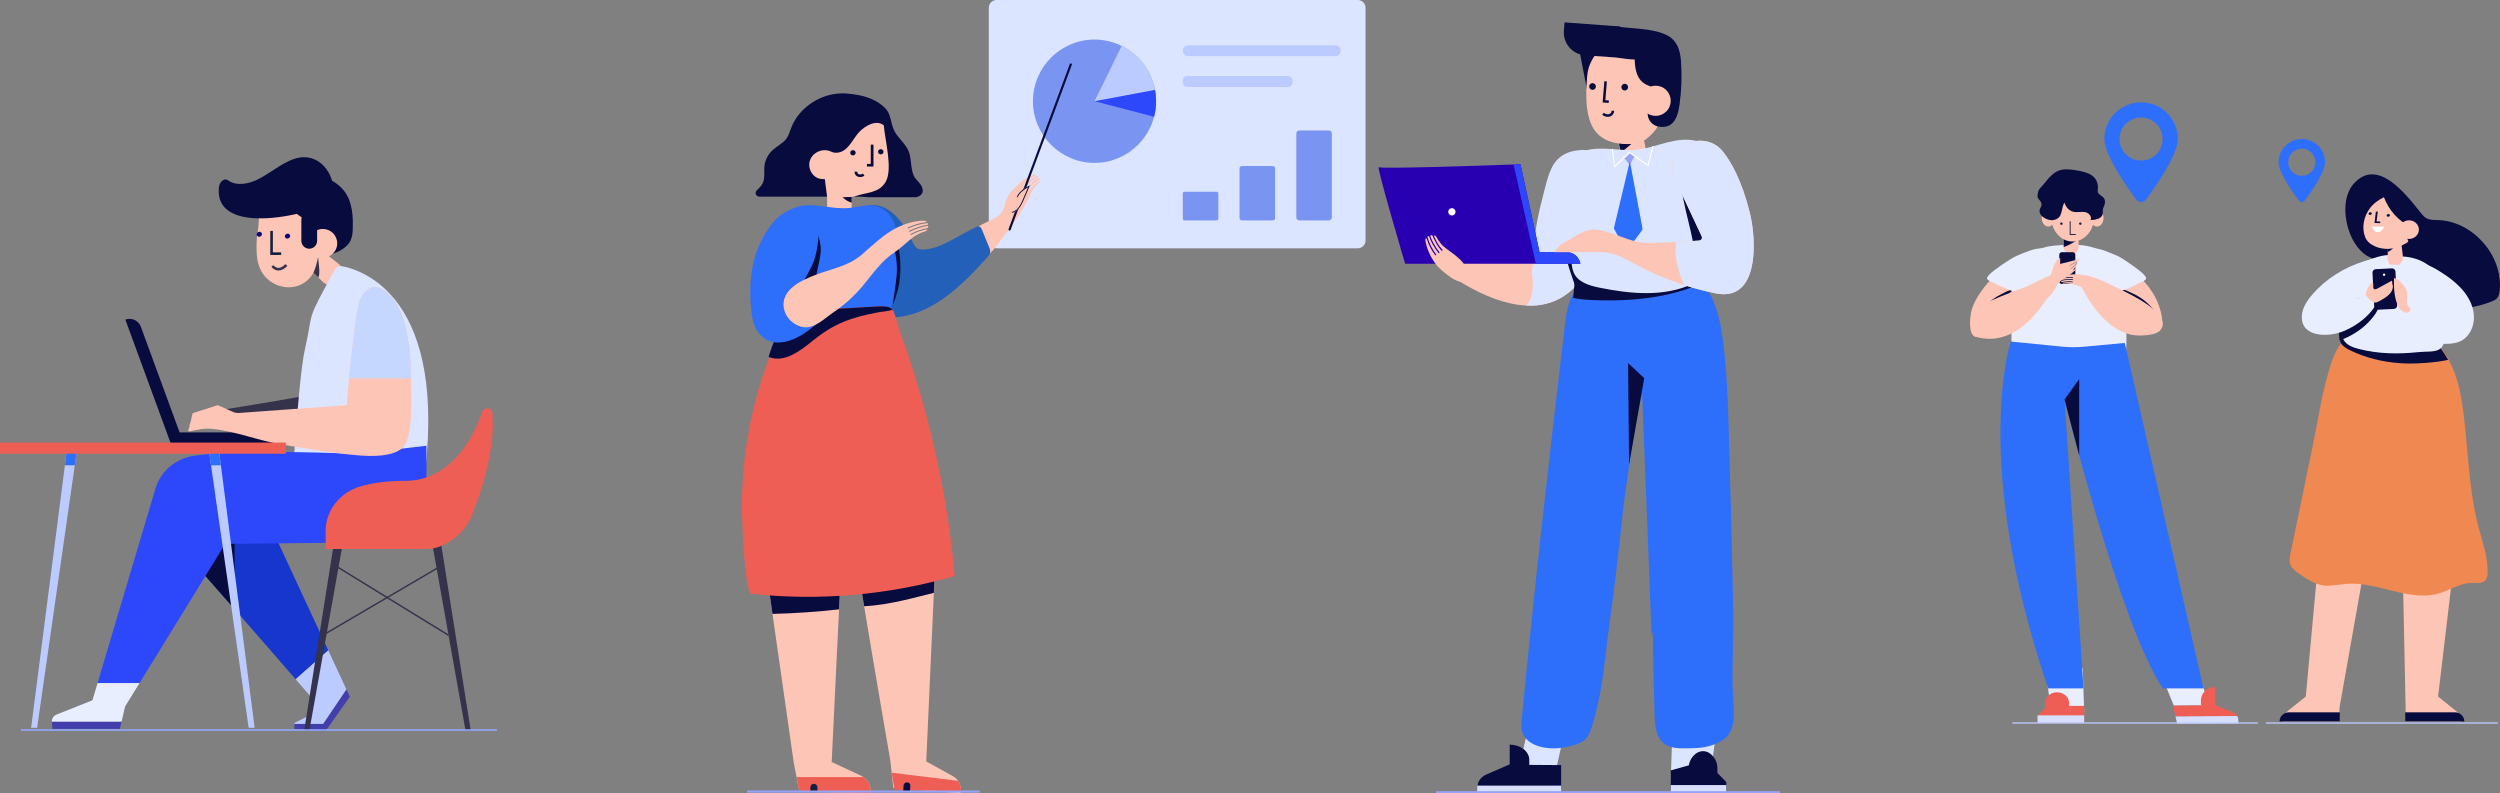 <svg width="684" height="217" viewBox="0 0 684 217" fill="none" xmlns="http://www.w3.org/2000/svg">
<rect x="0" y="0" width="684" height="217" fill="#808080" stroke="none"/>
<path d="M558.367 76.173C558.353 76.287 558.333 76.408 558.313 76.522C558.003 78.236 557.109 79.808 556.215 81.327C555.677 82.241 555.112 83.168 554.52 84.069C551.884 88.08 549.167 88.53 544.749 90.513C543.539 91.057 541.515 92.596 540.298 92.065C538.583 91.319 538.98 87.18 539.215 85.836C539.672 83.202 541.246 80.722 542.9 78.565C543.539 77.732 544.245 76.946 545.005 76.213C547.338 73.956 550.149 72.188 553.142 70.838C553.458 70.77 553.78 70.703 554.09 70.623C554.897 70.596 555.717 70.79 556.396 71.227C558.01 72.242 558.622 74.325 558.367 76.173Z" fill="#FDC5B6"/>
<path d="M539.753 89.007C540.042 88.242 541.448 87.334 542.039 86.803C542.846 86.085 543.68 85.399 544.521 84.72C546.236 83.329 547.977 81.986 549.618 80.507C549.995 80.165 550.983 79.217 549.914 79.439C549.174 79.593 548.287 80.131 547.594 80.467C545.946 81.26 544.44 82.362 543.156 83.692C541.69 85.198 540.513 87.019 539.753 89.007Z" fill="#080B3D"/>
<path d="M551.723 70.011C554.332 68.976 556.403 67.841 559.355 67.915C559.631 67.921 559.913 67.941 560.148 68.056C561.971 68.929 559.207 72.927 558.44 74.036C557.082 75.998 555.388 77.779 553.895 79.674C553.706 79.916 553.485 80.171 553.162 80.245C552.906 80.306 552.651 80.232 552.409 80.158C549.947 79.419 547.56 78.511 545.361 77.335C544.891 77.08 544.205 76.926 543.855 76.543C543.357 76.005 543.862 75.629 544.285 75.131C545.207 74.05 550.344 70.562 551.723 70.011Z" fill="#E9EEFF"/>
<path d="M572.871 76.173C573.402 80.164 576.106 84.116 579.253 86.783C581.297 88.51 589.373 93.234 591.417 89.619C591.491 89.491 591.545 89.37 591.592 89.243C591.626 88.739 591.626 88.235 591.585 87.731C591.532 87.012 591.417 86.293 591.256 85.587C590.671 83.04 589.494 80.655 587.914 78.565C587.289 77.732 586.603 76.946 585.87 76.213C583.603 73.956 580.867 72.188 577.955 70.838C577.646 70.77 577.336 70.703 577.027 70.623C576.24 70.596 575.447 70.79 574.781 71.227C573.221 72.242 572.622 74.325 572.871 76.173Z" fill="#FDC5B6"/>
<path d="M590.974 87.764C590.691 87.093 589.326 86.286 588.748 85.816C587.961 85.184 587.154 84.573 586.34 83.975C584.673 82.752 582.978 81.555 581.384 80.252C581.015 79.95 580.053 79.109 581.102 79.304C581.822 79.439 582.689 79.916 583.355 80.212C584.955 80.91 586.421 81.885 587.672 83.061C589.091 84.398 590.234 86.004 590.974 87.764Z" fill="#080B3D"/>
<path d="M556.121 91.823C556.638 91.924 557.156 91.991 557.66 92.038C560.612 92.327 563.585 92.502 566.517 92.287C567.102 92.246 567.68 92.193 568.258 92.112C569.516 91.951 571.439 91.642 573.207 91.091C572.871 88.732 571.278 86.636 569.213 85.426C567.081 84.183 564.506 83.827 562.058 84.136C560.935 84.277 559.785 84.573 558.911 85.292C557.56 86.407 556.786 89.868 556.121 91.823Z" fill="#080B3D"/>
<path d="M579.892 75.73C579.629 74.312 579.199 72.948 578.379 71.711C576.879 69.447 574.317 68.049 571.674 67.438C569.032 66.826 566.274 66.913 563.565 67.088C561.588 67.216 559.55 67.397 557.788 68.304C553.78 70.367 552.072 77.51 551.313 81.569C550.418 86.374 550.196 91.333 550.405 96.211C550.425 96.614 550.452 97.038 550.694 97.36C551.003 97.777 551.575 97.884 552.086 97.965C561.09 99.322 570.296 99.342 579.307 98.012C579.932 97.918 580.598 97.804 581.055 97.367C581.606 96.836 581.7 96.003 581.741 95.237C581.976 90.896 581.539 86.515 580.712 82.254C580.308 80.138 580.288 77.88 579.892 75.73Z" fill="#E9EEFF"/>
<path d="M568.709 61.853V67.599C568.709 68.728 567.794 69.642 566.665 69.642C565.542 69.642 564.634 68.741 564.62 67.619V61.853H568.709Z" fill="#FDC5B6"/>
<path d="M568.709 61.853V65.435C567.471 66.302 566.093 67.041 564.627 67.619V61.853H568.709Z" fill="#080B3D"/>
<path d="M567.115 77.692H564.109C563.726 77.692 563.417 77.383 563.417 76.999V69.695C563.417 69.312 563.726 69.003 564.109 69.003H567.115C567.498 69.003 567.808 69.312 567.808 69.695V76.999C567.808 77.383 567.492 77.692 567.115 77.692Z" fill="#080B3D"/>
<path d="M579.333 70.011C576.798 68.976 574.788 67.841 571.91 67.915C571.641 67.921 571.365 67.941 571.136 68.056C569.361 68.929 572.051 72.927 572.797 74.036C574.122 75.998 575.763 77.779 577.215 79.674C577.397 79.916 577.612 80.171 577.928 80.245C578.177 80.306 578.426 80.232 578.661 80.158C581.055 79.419 583.382 78.511 585.513 77.335C585.971 77.08 586.636 76.926 586.979 76.543C587.457 76.005 586.972 75.629 586.562 75.131C585.668 74.05 580.672 70.562 579.333 70.011Z" fill="#E9EEFF"/>
<path d="M580.201 79.069C580.248 79.083 580.296 79.103 580.343 79.124C580.323 79.124 580.309 79.117 580.296 79.11C580.262 79.096 580.235 79.09 580.201 79.069Z" fill="#FDC5B6"/>
<path d="M563.807 76.462C563.807 76.496 563.813 76.529 563.813 76.563C563.82 76.617 563.874 76.657 563.928 76.644C564.849 76.408 565.898 76.328 567.102 76.408C567.155 76.415 567.202 76.462 567.196 76.516C567.196 76.576 567.142 76.617 567.088 76.61C565.911 76.529 564.883 76.61 563.981 76.838C563.928 76.852 563.901 76.912 563.921 76.966C563.948 77.026 563.975 77.087 564.002 77.141C564.022 77.174 564.062 77.195 564.096 77.188C565.017 77.006 566.133 76.879 567.061 77.047C567.115 77.06 567.155 77.114 567.142 77.168C567.135 77.221 567.081 77.262 567.028 77.255C566.201 77.107 565.219 77.201 564.365 77.349C564.277 77.362 564.257 77.477 564.331 77.524C564.6 77.678 565.024 77.544 565.32 77.557C566.812 77.604 568.178 77.994 569.502 78.545C569.926 79.318 570.356 80.017 570.518 80.306C572.165 83.316 574.236 86.145 576.919 88.396C578.964 90.11 581.405 91.454 584.094 91.722C585.836 91.897 589.918 91.823 591.081 90.331C594.571 85.856 582.602 80.433 579.898 79.042C577.962 78.048 575.864 77.047 574.001 76.321C573.792 76.24 573.591 76.166 573.389 76.093C572.024 75.588 570.82 75.259 569.926 75.226C569.502 75.152 569.085 75.098 568.668 75.064C568.352 75.037 568.03 75.031 567.7 75.031C566.604 75.051 565.474 75.239 564.472 75.629C564.331 75.683 564.002 75.824 563.907 75.965C563.901 75.972 563.901 75.972 563.901 75.978C563.854 76.052 563.921 76.139 564.008 76.119C565.01 75.83 566.053 75.716 567.095 75.783C567.149 75.79 567.196 75.837 567.189 75.898C567.182 75.951 567.135 75.998 567.081 75.992C565.999 75.918 564.903 76.052 563.874 76.381C563.827 76.381 563.8 76.422 563.807 76.462Z" fill="#FDC5B6"/>
<path d="M572.925 59.428C572.925 63.103 570.302 66.087 567.075 66.087C563.84 66.087 561.224 63.103 561.224 59.428C561.224 55.752 563.847 52.769 567.075 52.769C570.309 52.769 572.925 55.752 572.925 59.428Z" fill="#FDC5B6"/>
<path d="M571.937 59.616C571.937 60.926 572.743 61.988 573.739 61.988C574.734 61.988 575.541 60.926 575.541 59.616C575.541 58.306 574.734 57.244 573.739 57.244C572.743 57.244 571.937 58.306 571.937 59.616Z" fill="#FDC5B6"/>
<path d="M560.411 61.988C561.406 61.988 562.213 60.926 562.213 59.616C562.213 58.306 561.406 57.244 560.411 57.244C559.415 57.244 558.609 58.306 558.609 59.616C558.609 60.926 559.415 61.988 560.411 61.988Z" fill="#FDC5B6"/>
<path d="M558.286 56.854C559.261 55.067 557.351 54.798 557.465 53.548C557.647 51.586 558.044 51.801 559.436 50.047C562.213 46.553 563.686 45.921 567.653 46.533C570.834 47.023 574.445 47.789 573.94 52.144C573.739 53.898 577.161 53.313 575.447 56.908C575.211 57.398 575.406 57.99 575.305 58.527C575.057 59.865 573.315 60.187 571.95 60.214C572.495 59.334 571.493 58.212 570.471 58.03C569.448 57.849 568.386 58.164 567.364 57.963C566.073 57.708 565.165 56.612 564.815 55.396C563.773 57.271 564.533 59.643 561.877 60.201C560.196 60.557 557.149 58.89 558.266 56.868C558.279 56.868 558.286 56.861 558.286 56.854Z" fill="#080B3D"/>
<path d="M563.887 61.504C563.706 61.444 563.612 61.249 563.672 61.081C563.733 60.906 563.934 60.819 564.109 60.879C564.291 60.94 564.385 61.135 564.324 61.303C564.264 61.477 564.069 61.565 563.887 61.504Z" fill="#171F3D"/>
<path d="M569.065 61.504C568.884 61.444 568.789 61.249 568.85 61.081C568.911 60.906 569.112 60.819 569.287 60.879C569.469 60.94 569.563 61.135 569.502 61.303C569.442 61.477 569.24 61.565 569.065 61.504Z" fill="#171F3D"/>
<path d="M567.949 64.279H566.268V60.53H566.523V64.017H567.949V64.279Z" fill="#171F3D"/>
<path d="M568.897 70.891V71.201L568.231 71.597V71.637L568.211 72.02L568.204 72.128L568.184 72.558C567.868 73.028 567.297 73.855 567.041 74.036C567.129 73.983 567.626 73.687 568.151 73.29L568.137 73.6C568.137 73.6 565.696 75.998 564.096 76.529L559.691 80.702H559.436L560.357 77.282L560.875 75.797L561.278 74.634L562.058 72.397L562.717 71.234C562.892 70.925 563.188 70.71 563.538 70.643L563.659 70.616V72.215L568.897 70.891Z" fill="#FDC5B6"/>
<path d="M568.212 71.57L566.258 72.636L566.29 72.695L568.244 71.629L568.212 71.57Z" fill="#080B3D"/>
<path d="M566.604 73.539L566.57 73.485C566.584 73.478 567.814 72.638 568.339 71.852L568.393 71.886C567.861 72.686 566.617 73.532 566.604 73.539Z" fill="#080B3D"/>
<path d="M564.096 76.529L559.691 80.702L558.333 81.986L552.731 79.19L560.202 75.642L563.195 74.52L564.096 76.529Z" fill="#FDC5B6"/>
<path d="M563.127 75.83L561.998 76.348C560.391 76.153 557.156 77.51 556.006 77.9C552.274 79.156 548.582 80.574 544.971 82.147C544.077 82.537 543.176 82.94 542.423 83.531C540.392 85.11 539.888 87.57 539.538 89.774C539.356 90.916 539.686 91.615 540.318 92.004L540.311 92.065C540.419 92.099 540.526 92.132 540.634 92.159C540.869 92.253 541.138 92.32 541.428 92.361C549.947 94.289 556.228 87.516 559.785 82.059C560.014 81.817 560.249 81.576 560.478 81.327C561.352 80.379 562.247 79.291 562.697 78.222C563.013 77.463 563 76.979 562.764 76.684C563 76.146 563.127 75.83 563.127 75.83Z" fill="#FDC5B6"/>
<path d="M600.099 180.375L589.783 180.872L595.136 193.975C595.156 193.982 595.17 193.982 595.19 193.988L594.82 193.054L602.748 193.001C602.822 192.907 602.896 192.819 602.97 192.725L602.997 190.897C603.004 190.481 603.858 192.503 604.328 192.389L600.099 180.375Z" fill="#E9EEFF"/>
<path d="M612.404 197.059C612.404 196.999 612.404 196.938 612.398 196.878C612.398 196.858 612.391 196.844 612.391 196.824C612.384 196.784 612.384 196.737 612.378 196.696C612.378 196.676 612.371 196.656 612.364 196.636C612.357 196.589 612.344 196.549 612.337 196.502C612.33 196.488 612.33 196.475 612.324 196.454C612.31 196.401 612.29 196.34 612.27 196.286C612.263 196.266 612.257 196.246 612.25 196.233C612.236 196.199 612.223 196.159 612.203 196.125C612.189 196.098 612.183 196.078 612.169 196.051C612.156 196.024 612.142 195.991 612.122 195.964C612.109 195.937 612.095 195.91 612.082 195.89L612.075 195.883L595.196 195.957L595.66 198L612.391 197.926L612.404 197.059Z" fill="#D7DEFF"/>
<path d="M602.224 193.007H602.432V192.88H605.949L610.407 194.66C610.495 194.687 610.575 194.714 610.656 194.748C610.683 194.761 610.71 194.768 610.737 194.781C610.791 194.801 610.838 194.828 610.891 194.848C610.918 194.862 610.952 194.875 610.979 194.896C611.026 194.922 611.073 194.949 611.12 194.976C611.147 194.99 611.174 195.01 611.201 195.023C611.255 195.057 611.308 195.09 611.362 195.131C611.376 195.144 611.389 195.151 611.403 195.158C611.47 195.205 611.53 195.258 611.591 195.312C611.604 195.319 611.611 195.332 611.618 195.339C611.665 195.386 611.712 195.433 611.759 195.48C611.772 195.494 611.786 195.507 611.799 195.527C611.84 195.574 611.88 195.621 611.914 195.668C611.927 195.682 611.934 195.695 611.947 195.715C611.988 195.769 612.028 195.823 612.062 195.883C612.068 195.89 612.068 195.897 612.075 195.903L595.196 195.977L594.537 193.075H594.699L602.224 193.007Z" fill="#EE5E54"/>
<path d="M606.036 187.934C606.016 187.954 605.936 187.968 605.821 187.974C605.566 187.988 605.317 188.021 605.075 188.082C604.416 188.236 603.831 188.559 603.36 188.989C602.627 189.654 602.177 190.595 602.177 191.616V192.893H603.844L603.4 194.136H606.05V187.934H606.036Z" fill="#EE5E54"/>
<path d="M558.245 172.768L561.265 195.164L570.235 194.889L569.832 182.908L558.245 172.768Z" fill="#E9EEFF"/>
<path d="M570.235 193.122V197.778H557.472V195.803L557.546 195.729L559.503 193.726L559.53 192.349C559.563 190.716 560.996 189.412 562.758 189.412H562.885C564.667 189.412 566.113 190.75 566.113 192.403V193.128H570.235V193.122Z" fill="#EE5E54"/>
<path d="M570.235 195.722V197.771H557.472V195.796L557.546 195.722H570.235Z" fill="#D7DEFF"/>
<path d="M570.047 188.344L564.862 109.308C564.862 109.308 580.093 171.162 591.76 188.344H602.869L581.344 93.826L570.195 94.854C568.171 95.042 566.133 95.035 564.109 94.834L550.156 93.449C550.156 93.449 539.202 125.999 560.384 188.344H570.047Z" fill="#2D6EFA"/>
<path d="M564.862 109.301L568.863 103.73V124.581L564.862 109.301Z" fill="#080B3D"/>
<path d="M617.744 197.63H550.58V197.993H617.744V197.63Z" fill="#BEC9FF"/>
<path d="M662.092 57.943C658.158 53.031 650.478 43.012 644.003 50.242C639.39 55.396 642.154 67.028 647.876 70.132C649.624 71.079 651.628 71.584 653.209 72.786C655.192 74.298 656.255 76.697 657.801 78.653C663.194 85.446 673.712 85.708 681.761 82.463C682.238 82.268 682.722 82.059 683.085 81.697C683.677 81.105 683.839 80.225 683.919 79.398C684.834 69.877 676.536 60.476 666.967 60.2C665.911 60.167 664.795 60.221 663.874 59.71C663.228 59.354 662.751 58.769 662.287 58.198C662.226 58.111 662.159 58.03 662.092 57.943Z" fill="#080B3D"/>
<path d="M624.616 197.382H640.062C640.069 196.864 640.082 196.273 640.082 195.682C640.082 195.003 640.082 194.318 640.069 193.72L648.36 146.911L634.777 148.053L630.87 190.561C630.863 190.602 627.985 192.893 626.136 194.365C625.685 194.728 625.322 195.171 625.067 195.682C624.791 196.206 624.643 196.784 624.616 197.382Z" fill="#FDC5B6"/>
<path d="M623.668 197.382H640.163C640.17 196.623 640.183 195.769 640.183 194.902H626.21C624.858 194.902 623.715 195.977 623.668 197.355V197.382Z" fill="#080B3D"/>
<path d="M673.308 197.382H658.185C658.178 196.864 658.165 196.273 658.165 195.682C658.165 195.003 658.165 194.318 658.178 193.72L657.21 147.347L672.064 148.49L667.061 190.561C667.068 190.602 669.946 192.893 671.795 194.365C672.246 194.728 672.609 195.171 672.864 195.682C673.127 196.206 673.281 196.784 673.308 197.382Z" fill="#FDC5B6"/>
<path d="M674.25 197.382H658.07C658.064 196.623 658.05 195.769 658.05 194.902H671.708C673.059 194.902 674.202 195.977 674.25 197.355V197.382Z" fill="#080B3D"/>
<path d="M680.611 156.661C680.584 157.42 680.483 158.233 679.972 158.791C679.111 159.725 677.625 159.476 676.354 159.476C673.16 159.476 670.343 161.465 667.276 162.352C659.072 164.731 650.559 159.093 642.039 159.738C639.908 159.9 637.776 160.457 635.658 160.168C633.149 159.819 630.964 158.321 628.886 156.862C627.992 156.231 627.044 155.545 626.647 154.524C626.264 153.523 626.472 152.407 626.687 151.359C628.711 141.642 630.715 131.919 632.726 122.196C634.138 115.369 635.113 108.568 637.05 101.889C637.635 99.866 638.233 97.824 639.228 95.969C642.073 90.66 647.284 88.268 653.175 88.383C655.085 88.416 657.008 88.624 658.844 89.115C659.691 89.344 660.511 89.626 661.312 89.982C665.535 91.87 668.709 95.64 670.665 99.833C670.706 99.92 670.746 100.008 670.786 100.095C672.736 104.395 673.543 109.113 674.108 113.803C675.346 124.05 675.52 134.486 678.177 144.458C679.246 148.483 680.739 152.501 680.611 156.661Z" fill="#F08852"/>
<path d="M669.805 98.462C666.032 99.275 661.413 99.463 659.436 99.463C658.548 99.463 657.66 99.436 656.779 99.376C651.897 99.06 647.116 97.864 642.927 95.808C637.863 93.321 640.789 90.889 645.348 89.411C648.286 88.463 651.467 88.261 654.58 88.308C655.461 88.322 656.336 88.356 657.21 88.403C658.084 88.584 658.938 88.826 659.772 89.142C664.176 90.802 667.599 94.383 669.805 98.462Z" fill="#080B3D"/>
<path d="M669.119 88.013C669.099 89.122 669.065 90.224 669.031 91.333C668.951 93.967 668.271 95.156 667.162 95.707C665.81 96.379 663.813 96.11 661.453 96.359C656.046 96.923 650.754 96.836 645.449 95.492C643.875 95.096 642.207 94.518 641.313 93.167C640.526 91.978 640.519 90.452 640.54 89.028C640.573 86.662 640.607 84.297 640.647 81.932C640.688 79.486 640.775 76.872 642.201 74.883C643.384 73.23 645.307 72.296 647.19 71.516C650.263 70.246 653.088 69.205 656.416 70.105C661.164 70.253 665.245 71.913 667.364 76.254C668.695 78.982 669.038 82.053 669.112 85.07C669.112 85.15 669.119 85.231 669.119 85.319C669.139 86.226 669.132 87.119 669.119 88.013Z" fill="#E9EEFF"/>
<path d="M653.431 65.764L653.209 71.254C653.182 71.872 653.693 72.383 654.352 72.403L656.107 72.457C656.759 72.477 657.311 72 657.337 71.389L657.411 69.917L657.048 66.873L657.042 66.812L656.947 65.2L656.941 65.119L655.67 65.354H655.663L655.515 65.381L653.431 65.764Z" fill="#FDC5B6"/>
<path d="M653.397 66.483L653.296 68.95C654.217 68.56 654.95 67.827 655.293 66.927C655.394 66.671 655.461 66.389 655.495 66.1L653.397 66.483Z" fill="#080B3D"/>
<path d="M659.933 62.297C659.933 62.284 659.94 62.264 659.94 62.25C656.114 60.503 653.572 57.459 652.247 53.958C651.474 54.334 650.734 54.791 650.041 55.315C649.967 55.376 649.893 55.436 649.813 55.497C649.335 55.893 648.905 56.33 648.535 56.807C646.733 59.092 646.087 62.216 647.096 64.85C647.97 67.155 651.164 68.231 653.552 68.083C655.307 67.975 657.042 67.323 658.602 66.389C658.729 66.228 658.844 66.06 658.978 65.906C659.126 65.724 659.281 65.543 659.442 65.361C659.698 64.427 659.765 62.989 660.189 62.573C660.202 62.566 660.074 62.411 659.933 62.297Z" fill="#FDC5B6"/>
<path d="M658.608 64.904C658.548 65.536 658.945 66.141 659.597 66.349L659.503 64.736L658.608 64.904Z" fill="#080B3D"/>
<path d="M661.708 63.513C661.298 64.871 659.792 65.664 658.353 65.287C656.907 64.911 656.073 63.507 656.483 62.149C656.894 60.792 658.4 59.999 659.839 60.375C661.285 60.758 662.119 62.163 661.708 63.513Z" fill="#FDC5B6"/>
<path d="M647.52 88.658C645.516 90.587 642.94 92.132 640.089 93.167C639.887 91.138 639.766 89.095 639.719 87.052C639.908 86.568 640.103 86.091 640.304 85.614C640.372 85.453 640.446 85.291 640.513 85.13C640.741 84.573 640.977 83.995 641.219 83.403C642.47 82.819 643.727 82.254 644.998 81.717C647.002 80.856 650.075 80.01 650.875 82.449C651.521 84.364 648.959 87.267 647.52 88.658Z" fill="#080B3D"/>
<path d="M671.983 77.517C670.343 76.045 668.433 74.782 666.476 73.613C664.634 72.517 658.252 69.682 656.847 71.899C656.604 72.282 656.51 72.813 656.611 73.525C656.921 75.676 658.339 77.685 660.484 79.015C661.439 79.607 662.549 80.091 663.201 80.89C663.853 81.69 663.8 82.966 662.704 83.43C662.273 83.612 661.769 83.632 661.285 83.618C658.783 83.571 655.784 80.883 656.188 85.157C656.746 90.983 664.391 94.544 670.376 94.034C671.479 93.94 672.595 93.698 673.537 93.167C674.283 92.744 674.895 92.159 675.379 91.5C677.235 89.021 677.235 85.715 676.052 82.96C675.144 80.836 673.705 79.062 671.983 77.517Z" fill="#E9EEFF"/>
<path d="M631.811 81.623C630.803 82.967 630.016 84.438 629.828 86.024C629.081 92.213 636.808 92.515 641.454 90.506C644.897 89.014 647.782 86.743 649.611 84.069C650.364 82.967 650.842 81.421 649.591 80.669C647.459 79.392 646.309 81.535 644.467 81.73C642.234 81.972 643.055 80.03 644.238 78.935C646.027 77.289 648.454 76.348 650.149 74.675C651.124 73.801 654.332 72.975 653.41 71.268C652.556 69.682 648.347 71.019 647.009 71.422C641.407 73.109 636.37 76.301 632.739 80.48C632.423 80.843 632.107 81.226 631.811 81.623Z" fill="#E9EEFF"/>
<path d="M650.559 84.74L654.977 84.519C655.495 84.492 655.892 84.055 655.865 83.538L655.401 74.312C655.374 73.794 654.937 73.398 654.419 73.425L650.001 73.646C649.483 73.673 649.086 74.11 649.113 74.627L649.577 83.853C649.604 84.371 650.041 84.767 650.559 84.74Z" fill="#080B3D"/>
<path d="M651.965 75.172C651.971 75.353 652.126 75.488 652.308 75.481C652.489 75.474 652.624 75.32 652.617 75.138C652.61 74.957 652.455 74.822 652.274 74.829C652.092 74.843 651.958 74.99 651.965 75.172Z" fill="white"/>
<path d="M647.345 80.111C647.614 79.049 648.172 78.028 648.979 77.141C649.806 77.47 648.757 78.874 649.631 79.123C649.934 79.21 650.257 79.056 650.526 78.908C651.823 78.202 653.121 77.497 654.419 76.798C654.722 77.497 654.432 78.343 653.726 78.841C653.995 78.444 654.264 78.048 654.533 77.658C654.937 78.599 654.5 79.687 653.733 80.494C652.96 81.3 651.897 81.885 650.848 82.456C650.512 82.637 650.136 82.825 649.739 82.785C649.497 82.758 649.295 82.644 649.107 82.53C648.313 82.039 647.668 81.401 647.224 80.682L647.345 80.111Z" fill="#FDC5B6"/>
<path d="M655.878 76.462C655.596 76.287 655.3 76.146 655.011 76.032C654.903 78.626 655.024 82.348 656.625 84.552C657.25 85.413 659.16 86.185 659.496 84.788C659.644 84.183 658.783 83.84 658.662 83.37C658.46 82.577 658.555 81.979 658.655 81.166C658.884 79.284 657.465 77.43 655.878 76.462Z" fill="#FDC5B6"/>
<path d="M683.415 197.637H619.949V198H683.415V197.637Z" fill="#BEC9FF"/>
<path d="M651.205 61.061L649.658 61L650.041 57.889L650.566 57.916L650.236 60.577L651.259 60.617L651.205 61.061Z" fill="#080B3D"/>
<path d="M648.434 58.809C648.192 58.803 648.017 58.628 648.044 58.42C648.071 58.218 648.286 58.057 648.528 58.07C648.77 58.077 648.945 58.252 648.918 58.46C648.891 58.655 648.676 58.816 648.434 58.809Z" fill="#080B3D"/>
<path d="M653.39 59.3C653.148 59.293 652.973 59.119 653 58.91C653.027 58.709 653.242 58.547 653.484 58.561C653.726 58.568 653.901 58.742 653.874 58.951C653.847 59.152 653.632 59.307 653.39 59.3Z" fill="#080B3D"/>
<path d="M648.891 61.995L652.341 62.062L651.857 62.781C651.144 63.843 649.86 63.782 649.248 62.653L648.891 61.995Z" fill="white"/>
<path d="M585.802 28C580.255 28 575.756 32.495 575.756 38.039C575.756 42.326 581.761 50.941 584.484 54.63C585.137 55.517 586.468 55.517 587.12 54.63C589.844 50.941 595.849 42.326 595.849 38.039C595.849 32.495 591.35 28 585.802 28ZM585.802 43.932C582.548 43.932 579.905 41.291 579.905 38.039C579.905 34.787 582.548 32.146 585.802 32.146C589.057 32.146 591.7 34.787 591.7 38.039C591.7 41.298 589.057 43.932 585.802 43.932Z" fill="#2D6EFA"/>
<path d="M629.774 38.039C626.264 38.039 623.419 40.882 623.419 44.389C623.419 47.097 627.212 52.54 628.94 54.879C629.357 55.436 630.191 55.436 630.608 54.879C632.329 52.547 636.128 47.104 636.128 44.389C636.128 40.882 633.284 38.039 629.774 38.039ZM629.774 48.112C627.716 48.112 626.048 46.445 626.048 44.389C626.048 42.333 627.716 40.666 629.774 40.666C631.831 40.666 633.499 42.333 633.499 44.389C633.506 46.445 631.831 48.112 629.774 48.112Z" fill="#2D6EFA"/>
<g clip-path="url(#clip0)">
<path d="M262.921 216.394C262.921 216.455 262.912 216.508 262.912 216.57V216.578C262.912 216.596 262.912 216.614 262.903 216.631C262.903 216.64 262.903 216.657 262.894 216.666C262.894 216.684 262.885 216.693 262.877 216.71C262.868 216.737 262.85 216.763 262.833 216.789C262.789 216.851 262.736 216.903 262.675 216.939C262.657 216.947 262.631 216.965 262.605 216.974H262.596C262.57 216.982 262.543 216.991 262.517 217C262.473 217.009 262.429 217.009 262.386 217.009L249.659 215.999L247.362 215.814L244.406 215.577L243.897 210.886L243.599 208.111C243.599 208.111 239.021 181.636 236.425 165.868C236.109 163.953 235.828 162.188 235.583 160.659C235.469 159.957 235.363 159.298 235.276 158.701C234.89 156.241 234.671 154.686 234.697 154.458L244.116 131.47C244.116 131.47 245.914 131.497 247.923 131.532C250.151 131.576 252.633 131.628 253.203 131.663C254.29 131.725 256.404 142.195 256.404 142.195L255.773 156.083L255.501 162.205L253.422 208.33L258.386 211.071L260.64 212.318C260.93 212.476 261.193 212.661 261.43 212.872C261.491 212.924 261.552 212.977 261.605 213.038C261.719 213.144 261.824 213.258 261.921 213.381C262.605 214.224 262.973 215.287 262.921 216.394Z" fill="#FDC5B6"/>
<path d="M243.959 211.422L244.765 216.122L262.991 216.543C263.254 216.561 262.894 216.824 262.912 216.57C262.912 216.57 262.912 216.57 262.912 216.561C263 215.507 262.719 214.479 262.122 213.644L243.959 211.422Z" fill="#EE5E54"/>
<path d="M247.125 216.552L247.212 214.927C247.239 214.435 247.677 214.04 248.186 214.049C248.44 214.058 248.668 214.163 248.826 214.33C248.984 214.497 249.081 214.725 249.063 214.971L248.975 216.631L247.125 216.552Z" fill="#080B3D"/>
<path d="M238.293 216.499C238.293 216.57 238.293 216.64 238.284 216.719C238.284 216.745 238.284 216.763 238.284 216.789C238.284 216.816 238.284 216.851 238.284 216.877C238.284 216.912 238.284 216.947 238.275 216.983L223.655 216.71L221.734 216.675L218.734 216.614L217.971 212.766L217.936 212.608L217.2 208.866C217.2 208.866 214.086 187.231 211.35 167.959C211.086 166.097 210.823 164.252 210.569 162.451C208.762 149.688 207.298 139.139 207.298 138.568L210.692 128.888C210.692 128.888 219.12 128.519 220.269 128.519C221.418 128.519 230.996 136.995 230.996 136.995L229.82 161.432L229.566 166.712L227.549 208.497L233.022 211.045L235.513 212.204C235.767 212.318 235.995 212.459 236.214 212.608C236.284 212.661 236.355 212.713 236.425 212.766C236.635 212.924 236.828 213.1 237.004 213.293C237.047 213.337 237.091 213.381 237.126 213.434C237.223 213.539 237.31 213.653 237.389 213.768C237.433 213.829 237.477 213.891 237.512 213.952C237.521 213.961 237.521 213.97 237.53 213.978C237.574 214.049 237.617 214.119 237.653 214.189C237.696 214.259 237.731 214.339 237.775 214.418C237.775 214.426 237.784 214.435 237.793 214.453C237.819 214.514 237.846 214.567 237.872 214.628C237.889 214.664 237.907 214.707 237.924 214.743C237.942 214.778 237.96 214.822 237.968 214.857C237.986 214.901 238.003 214.953 238.021 214.997C238.03 215.032 238.047 215.068 238.056 215.112C238.065 215.147 238.082 215.182 238.091 215.217C238.109 215.278 238.126 215.34 238.144 215.41C238.144 215.428 238.152 215.445 238.152 215.472C238.17 215.533 238.179 215.603 238.196 215.665C238.196 215.691 238.205 215.709 238.205 215.735C238.214 215.797 238.223 215.849 238.231 215.911C238.24 215.937 238.24 215.972 238.24 215.999C238.249 216.078 238.258 216.157 238.258 216.236V216.253C238.258 216.271 238.258 216.289 238.258 216.306C238.284 216.35 238.293 216.42 238.293 216.499Z" fill="#FDC5B6"/>
<path d="M238.293 216.499C238.293 216.658 238.284 216.824 238.266 216.983L218.726 216.614L217.963 212.766L217.928 212.608H236.205C236.276 212.661 236.346 212.714 236.416 212.766C237.591 213.662 238.293 215.033 238.293 216.499Z" fill="#EE5E54"/>
<path d="M223.646 216.701V215.41C223.646 214.883 223.216 214.444 222.681 214.444C222.146 214.444 221.716 214.874 221.716 215.41V216.666L223.646 216.701Z" fill="#171F3D"/>
<path d="M268.06 216.28H204.403V216.868H268.06V216.28Z" fill="#97A2F8"/>
<path d="M230.987 137.004L229.812 161.441L229.557 166.72C223.514 167.397 217.436 167.81 211.35 167.968C211.086 166.106 210.823 164.261 210.569 162.46C208.762 149.697 207.298 139.147 207.298 138.576L210.692 128.897C210.692 128.897 219.12 128.528 220.269 128.528C221.409 128.528 230.987 137.004 230.987 137.004Z" fill="#080B3D"/>
<path d="M256.395 142.196L255.764 156.083L255.492 162.205C250.984 163.277 243.432 165.543 236.425 165.86C236.109 163.945 235.828 162.179 235.583 160.651C235.469 159.948 235.363 159.289 235.276 158.692C236.495 157.585 237.574 156.891 237.591 156.733L247.923 131.532C250.151 131.576 252.633 131.628 253.203 131.663C254.282 131.725 256.395 142.196 256.395 142.196Z" fill="#080B3D"/>
<path d="M371.492 67.936H272.656C271.489 67.936 270.533 66.978 270.533 65.81V2.126C270.533 0.957 271.489 0 272.656 0H371.492C372.658 0 373.614 0.957 373.614 2.126V65.819C373.614 66.987 372.658 67.936 371.492 67.936Z" fill="#DCE5FF"/>
<path d="M316.307 27.696C316.307 29.163 316.114 30.586 315.763 31.947C314.991 34.89 313.448 37.525 311.36 39.616C308.308 42.673 304.098 44.57 299.459 44.57C290.197 44.57 282.611 36.98 282.611 27.696C282.611 23.058 284.505 18.842 287.557 15.776C290.609 12.719 294.819 10.822 299.45 10.822C302.108 10.822 304.633 11.454 306.879 12.561C308.545 13.387 310.054 14.476 311.352 15.776C313.702 18.13 315.369 21.178 316.009 24.578C316.062 24.876 316.114 25.175 316.149 25.474C316.184 25.711 316.211 25.948 316.228 26.194C316.281 26.695 316.307 27.195 316.307 27.696Z" fill="#7994F1"/>
<path d="M316.158 25.482L299.459 27.696L306.887 12.561C308.554 13.387 310.062 14.476 311.36 15.776C313.921 18.341 315.667 21.723 316.158 25.482Z" fill="#BCCBFF"/>
<path d="M316.307 27.696C316.307 29.163 316.114 30.586 315.763 31.947L299.459 27.696L316.018 24.586C316.07 24.885 316.123 25.184 316.158 25.482C316.193 25.72 316.219 25.957 316.237 26.203C316.281 26.695 316.307 27.195 316.307 27.696Z" fill="#2D47FA"/>
<path d="M365.326 15.381H325.104C324.28 15.381 323.604 14.704 323.604 13.879C323.604 13.053 324.28 12.377 325.104 12.377H365.326C366.15 12.377 366.826 13.053 366.826 13.879C366.834 14.704 366.159 15.381 365.326 15.381Z" fill="#BCCBFF"/>
<path d="M352.372 23.796H324.858C324.174 23.796 323.604 23.234 323.604 22.54V22.048C323.604 21.363 324.165 20.792 324.858 20.792H352.372C353.056 20.792 353.626 21.354 353.626 22.048V22.549C353.626 23.234 353.065 23.796 352.372 23.796Z" fill="#BCCBFF"/>
<path d="M363.58 60.302H355.476C355.029 60.302 354.67 59.933 354.67 59.494V36.498C354.67 36.05 355.038 35.69 355.476 35.69H363.58C364.028 35.69 364.387 36.058 364.387 36.498V59.494C364.387 59.933 364.028 60.302 363.58 60.302Z" fill="#7994F1"/>
<path d="M348.232 60.302H339.768C339.426 60.302 339.137 60.021 339.137 59.67V46.055C339.137 45.703 339.418 45.422 339.768 45.422H348.232C348.583 45.422 348.863 45.703 348.863 46.055V59.67C348.863 60.012 348.574 60.302 348.232 60.302Z" fill="#7994F1"/>
<path d="M332.875 60.302H324.069C323.815 60.302 323.613 60.1 323.613 59.845V52.915C323.613 52.66 323.815 52.458 324.069 52.458H332.875C333.129 52.458 333.331 52.66 333.331 52.915V59.845C333.331 60.091 333.12 60.302 332.875 60.302Z" fill="#7994F1"/>
<path d="M284.303 48.698C284.268 48.637 284.172 48.602 284.102 48.646C282.97 49.331 281.891 50.28 280.848 51.518C280.804 51.58 280.699 51.58 280.637 51.536C280.567 51.483 280.558 51.404 280.611 51.342C281.681 50.078 282.777 49.111 283.935 48.409C284.005 48.373 284.014 48.286 283.952 48.224C283.917 48.189 283.882 48.154 283.847 48.119C283.803 48.075 283.724 48.066 283.672 48.092C282.304 48.83 281.102 49.788 280.137 50.93C280.085 50.991 279.988 51 279.927 50.947C279.857 50.894 279.839 50.815 279.892 50.754C280.813 49.665 281.961 48.725 283.251 47.996C283.356 47.934 283.321 47.785 283.189 47.767C283.181 47.767 283.181 47.767 283.172 47.767C282.917 47.741 282.444 47.934 282.242 48.022C280.181 48.962 278.181 50.657 276.743 52.273C275.173 54.048 275.296 55.304 274.41 57.447C273.051 60.741 266.473 60.794 266.245 64.316C266.218 64.677 266.288 65.028 266.376 65.379C266.692 66.635 268.192 70.096 269.814 69.921C271.156 69.78 273.726 65.731 274.559 64.694C277.664 60.847 280.444 56.657 282.453 52.107C282.461 52.089 282.479 52.063 282.488 52.045C282.786 51.509 283.198 51.035 283.619 50.578C283.891 50.28 284.444 49.981 284.531 49.577C284.558 49.471 284.4 49.392 284.303 49.463C283.303 50.165 282.251 51.061 281.619 52.01C281.576 52.072 281.488 52.089 281.418 52.054C281.348 52.01 281.321 51.931 281.365 51.861C282.076 50.798 283.295 49.796 284.391 49.05C284.435 49.015 284.452 48.962 284.435 48.909C284.391 48.857 284.347 48.778 284.303 48.698Z" fill="#FDC5B6"/>
<path d="M276.112 63.078C275.962 63.025 275.883 62.849 275.936 62.691L292.688 17.542C292.741 17.392 292.916 17.313 293.074 17.366C293.223 17.419 293.302 17.594 293.249 17.752L276.497 62.902C276.436 63.051 276.261 63.131 276.112 63.078Z" fill="#080B3D"/>
<path d="M248.072 63.008C248.212 63.245 248.353 63.482 248.484 63.728C250.501 67.391 249.931 68.814 254.132 68.111C258.272 67.417 263.245 63.851 267.113 62.112C267.341 62.006 267.578 61.91 267.823 61.945C268.271 62.006 268.525 62.489 268.692 62.92C269.332 64.475 269.963 66.029 270.604 67.584C270.797 68.05 270.99 68.541 270.911 69.042C270.832 69.569 270.463 70 270.104 70.395C263.42 77.905 254.746 86.637 243.888 86.865C233.285 87.093 230.715 73.768 230.978 65.318C231.04 63.271 231.504 59.977 233.215 58.501L233.223 58.493C239.301 53.319 244.722 57.351 248.072 63.008Z" fill="#2260BA"/>
<path d="M250.712 53.96H237.547C236.618 53.872 235.697 53.802 234.785 53.802C228.25 53.802 221.716 53.802 215.191 53.802C212.718 53.802 210.245 53.802 207.771 53.802C206.859 53.802 206.394 52.739 207.034 52.115C207.683 51.492 208.324 50.868 208.701 50.069C209.35 48.672 208.99 47.056 209.139 45.528C209.306 43.841 210.122 42.225 211.402 41.056C212.604 39.958 214.191 39.247 215.147 37.947C215.805 37.051 216.086 35.962 216.48 34.943C218.743 29.101 225.198 25.052 231.671 25.588C234.065 25.79 236.486 26.185 238.652 27.178C240.31 27.933 242.415 29.312 243.152 31.016C243.967 32.905 243.915 34.829 245.195 36.664C246.353 38.316 247.967 39.704 248.677 41.566C249.431 43.533 249.107 46.722 250.256 48.505C250.729 49.243 251.431 49.832 251.922 50.552C252.422 51.281 252.685 52.265 252.22 53.003C251.905 53.512 251.326 53.776 250.712 53.96Z" fill="#080B3D"/>
<path d="M233.013 51.562V57.14C233.013 57.869 232.636 58.528 232.031 59.002C231.417 59.485 230.583 59.775 229.654 59.775C227.803 59.775 226.295 58.589 226.295 57.131V50.508L227.996 50.772L228.101 50.789L228.715 50.886L233.013 51.562Z" fill="#FDC5B6"/>
<path d="M233.013 51.562V55.462C231.224 54.909 229.812 53.547 229.242 51.852C229.128 51.518 229.04 51.158 229.005 50.789L229.505 50.886L233.013 51.562Z" fill="#080B3D"/>
<path d="M234.776 34.899L233.25 40.819C232.776 42.673 230.829 43.797 228.908 43.34L225.426 42.515L225.681 33.889L231.61 34.152L234.776 34.899Z" fill="#080B3D"/>
<path d="M230.268 44.491L228.864 49.076C228.4 50.613 226.286 51.544 223.821 51.439L225.251 43.059L230.268 44.491Z" fill="#080B3D"/>
<path d="M228.978 48.602C227.461 49.551 225.426 49.138 224.435 47.671C223.444 46.204 223.883 44.254 225.4 43.297C226.917 42.348 228.952 42.761 229.943 44.228C230.934 45.694 230.505 47.653 228.978 48.602Z" fill="#080B3D"/>
<path d="M238.863 42.181C239.17 42.163 239.407 41.908 239.389 41.619C239.372 41.32 239.108 41.092 238.801 41.109C238.495 41.127 238.258 41.381 238.275 41.671C238.293 41.961 238.556 42.19 238.863 42.181Z" fill="#080B3D"/>
<path d="M240.073 48.778V48.339C239.451 48.339 238.819 48.075 238.398 47.627L238.056 47.926C238.573 48.461 239.319 48.778 240.073 48.778Z" fill="#080B3D"/>
<path d="M221.637 43.762C222.243 42.137 224.032 40.995 225.821 41.092C227.496 41.179 227.487 41.935 229.154 41.768C231.759 41.513 233.004 38.694 234.583 36.691C235.846 35.083 238.67 33.01 240.942 33.801C241.301 33.924 241.582 34.1 241.81 34.302C242.108 38.342 244.344 46.239 242.318 49.744C240.442 53.003 236.916 52.528 233.697 53.802C233.267 53.969 227.68 53.978 229.592 53.96C229.242 53.96 228.838 53.802 226.295 53.802C226.26 53.802 225.681 49.024 225.681 49.024C224.558 48.953 223.988 48.997 223.093 48.374C221.655 47.355 221.032 45.387 221.637 43.762Z" fill="#FDC5B6"/>
<path d="M233.364 42.523C233.776 42.523 234.109 42.198 234.109 41.803C234.109 41.408 233.776 41.083 233.364 41.083C232.952 41.083 232.618 41.408 232.618 41.803C232.618 42.198 232.952 42.523 233.364 42.523Z" fill="#080B3D"/>
<path d="M235.328 48.444C235.723 48.444 236.135 48.321 236.512 48.084L236.109 47.486C235.6 47.812 235.135 47.768 234.881 47.618C234.653 47.486 234.539 47.267 234.557 46.995L233.811 46.942C233.767 47.486 234.022 47.97 234.495 48.233C234.749 48.374 235.03 48.444 235.328 48.444Z" fill="#080B3D"/>
<path d="M237.205 45.563H238.986V39.572H238.24V44.851H237.205V45.563Z" fill="#080B3D"/>
<path d="M240.977 42.242C241.389 42.242 241.722 41.917 241.722 41.522C241.722 41.127 241.389 40.802 240.977 40.802C240.564 40.802 240.231 41.127 240.231 41.522C240.222 41.917 240.564 42.242 240.977 42.242Z" fill="#080B3D"/>
<path d="M245.643 72.424C245.651 77.115 244.581 81.77 243.108 86.215L220.804 86.522C219.41 82.376 218.217 78.134 217.287 73.865C216.401 69.806 212.884 59.731 217.708 56.868C218.673 56.297 219.848 56.165 220.98 56.156C222.33 56.139 223.672 56.27 225.023 56.437C227.531 56.745 230.031 57.157 232.531 56.894C233.548 56.789 234.574 56.569 235.591 56.402C236.977 56.174 238.354 56.024 239.705 56.367C242.029 56.947 243.766 58.897 244.651 61.04C246.142 64.633 245.634 68.656 245.643 72.424Z" fill="#2D6EFA"/>
<path d="M261.21 157.585C243.222 162.82 224.198 164.48 205.579 162.46C203.746 162.267 203.053 142.775 203.018 140.658C202.868 132.691 203.553 124.706 205.061 116.88C206.315 110.362 208.14 103.941 210.508 97.74C210.981 96.501 211.472 95.271 211.99 94.05C212.367 93.154 212.849 91.529 213.393 89.878C214.068 87.849 214.84 85.793 215.673 85.055C215.726 85.011 215.77 84.968 215.823 84.932C216.586 84.317 217.507 84.045 218.498 83.949C220.62 83.755 223.102 84.405 225.233 84.467C225.295 84.467 225.356 84.476 225.418 84.476C225.479 84.476 225.549 84.476 225.611 84.476C225.654 84.476 225.698 84.476 225.751 84.476C225.821 84.476 225.882 84.476 225.953 84.476C226.347 84.476 226.742 84.476 227.145 84.476C228.847 84.458 230.601 84.397 232.302 84.291C232.557 84.274 232.811 84.256 233.066 84.239C233.267 84.221 233.732 84.195 234.293 84.168C235.574 84.098 237.381 84.001 237.837 83.975C241.915 83.685 243.38 83.676 244.195 84.748C244.994 85.793 245.178 87.866 246.563 91.714C249.124 98.776 251.378 105.961 253.326 113.217C256.711 125.857 259.158 138.761 260.623 151.77C260.842 153.711 261.044 155.652 261.21 157.585Z" fill="#EE5E54"/>
<path d="M244.204 84.757C243.134 85.143 241.319 85.257 240.608 85.389C232.978 86.786 228.18 88.49 222.357 93.233C218.875 96.071 214.63 99.259 210.525 97.74C210.455 97.713 210.376 97.687 210.297 97.652C210.367 97.415 210.437 97.186 210.508 96.949C210.56 96.773 210.622 96.598 210.674 96.422C211.393 94.217 212.288 92.065 213.349 89.992C213.367 89.957 213.384 89.922 213.411 89.878C213.946 88.789 214.788 86.382 215.84 84.933C216.419 84.142 217.059 83.641 217.743 83.799C217.98 83.852 218.243 83.905 218.515 83.949C220.26 84.256 222.637 84.423 225.251 84.467C225.374 84.467 225.505 84.467 225.628 84.476C225.742 84.476 225.856 84.476 225.961 84.476C226.356 84.476 226.751 84.476 227.154 84.476C228.943 84.467 230.803 84.406 232.601 84.291C232.855 84.274 233.118 84.256 233.373 84.239C233.688 84.212 234.004 84.195 234.311 84.168C235.591 84.098 237.398 84.001 237.854 83.975C241.924 83.703 243.388 83.685 244.204 84.757Z" fill="#080B3D"/>
<path d="M245.309 75.472C245.072 78.055 244.616 80.628 244.344 83.211C244.353 83.211 244.362 83.22 244.38 83.22C244.634 82.368 244.985 81.524 245.257 80.69C246.563 76.711 246.66 71.879 245.827 67.821C245.599 66.732 245.318 65.617 244.634 64.721C244.432 64.448 244.116 64.185 243.783 64.273C243.766 65.081 244.046 65.871 244.283 66.653C245.16 69.473 245.581 72.529 245.309 75.472Z" fill="#080B3D"/>
<path d="M223.295 76.834C223.242 73.548 224.891 70.615 224.497 67.215C224.181 64.483 222.909 61.804 220.778 59.968L221.225 62.682C220.068 63.561 218.813 65.581 218.419 66.574C217.498 68.875 217.077 71.291 216.331 73.636C214.832 78.327 211.902 83.202 213.639 87.77C213.99 88.683 214.551 89.579 215.454 90.132C217.375 91.318 220.304 90.545 221.804 88.92C223.313 87.287 223.655 85.073 223.541 83.009C223.427 80.874 223.33 78.871 223.295 76.834Z" fill="#080B3D"/>
<path d="M222.804 78.924C221.585 78.353 220.26 78.099 218.901 78.011C219.19 77.87 219.445 77.651 219.62 77.37C220.532 75.868 221.409 74.146 221.883 73.232C223.471 70.184 224.006 65.915 224.023 62.498C224.032 61.514 223.892 60.531 223.541 59.608C221.26 53.565 213.937 57.729 211.244 61.19C205.701 68.296 204.658 76.579 205.587 85.152C205.842 87.498 206.403 89.948 208.078 91.67C212.937 96.694 220.901 91.354 224.33 87.612C224.541 87.375 224.751 87.137 224.953 86.9C225.488 86.259 225.953 85.565 226.172 84.775C226.821 82.447 225.067 79.978 222.804 78.924Z" fill="#2D6EFA"/>
<path d="M219.98 89.527C219.094 89.439 218.156 89.096 217.138 88.411C215.34 87.199 214.191 85.003 214.384 82.833C214.744 78.784 219.515 76.623 222.786 75.341C227.154 73.619 232.074 72.872 235.732 69.71C238.854 67.004 241.845 64.035 245.59 62.182C246.055 61.954 246.546 61.734 247.055 61.541C248.747 60.891 250.589 60.46 252.343 60.381C252.589 60.373 253.176 60.373 253.404 60.513C253.404 60.513 253.413 60.522 253.422 60.522C253.536 60.592 253.483 60.768 253.343 60.785C251.65 60.996 249.975 61.479 248.423 62.217C248.344 62.261 248.3 62.349 248.344 62.428C248.379 62.507 248.484 62.533 248.563 62.498C250.177 61.725 251.931 61.242 253.711 61.058C253.782 61.049 253.843 61.093 253.869 61.154C253.887 61.207 253.904 61.251 253.913 61.304C253.931 61.383 253.869 61.471 253.782 61.488C252.229 61.725 250.58 62.261 248.782 63.122C248.703 63.157 248.66 63.254 248.703 63.333C248.739 63.412 248.835 63.438 248.923 63.403C250.686 62.569 252.299 62.033 253.808 61.804C253.896 61.787 253.983 61.857 253.975 61.945C253.975 62.041 253.966 62.147 253.948 62.243C253.939 62.305 253.887 62.349 253.825 62.367C252.308 62.683 250.528 63.201 249.195 64C249.116 64.044 249.089 64.15 249.133 64.22C249.177 64.29 249.282 64.317 249.361 64.264C250.545 63.544 252.106 63.069 253.501 62.753C253.641 62.727 253.738 62.867 253.65 62.973C253.326 63.359 252.606 63.429 252.159 63.623C251.475 63.921 250.8 64.237 250.186 64.659C250.159 64.677 250.142 64.694 250.116 64.703C248.282 66.047 246.695 67.751 244.792 68.99C241.248 71.3 238.74 74.963 236.109 78.143C233.82 80.91 231.11 83.36 228.101 85.407C225.383 87.26 222.988 89.834 219.98 89.527Z" fill="#FDC5B6"/>
<path d="M281.725 50.859L280.041 54.795C279.506 56.042 278.813 57.351 277.69 57.939C277.646 57.939 277.603 57.939 277.559 57.939C277.603 57.851 277.646 57.755 277.69 57.667C278.234 56.446 278.55 55.084 278.506 53.82C278.497 53.661 278.488 53.512 278.471 53.354C279.111 52.291 280.348 51.404 281.479 50.877L281.628 50.807C281.663 50.824 281.69 50.842 281.725 50.859Z" fill="#FDC5B6"/>
<path d="M281.777 50.736L281.725 50.85L280.041 54.786C279.506 56.033 278.813 57.342 277.69 57.93C277.55 58.01 277.401 58.071 277.243 58.124C277.129 58.159 277.006 58.194 276.875 58.22L276.839 57.983C276.883 57.974 276.927 57.966 276.971 57.957C277.225 57.895 277.462 57.799 277.681 57.667C278.673 57.078 279.295 55.875 279.795 54.707L281.277 51.246C280.216 51.825 278.988 52.748 278.497 53.819C278.471 53.872 278.444 53.934 278.427 53.986L278.19 53.916C278.26 53.723 278.357 53.538 278.462 53.354C279.102 52.291 280.339 51.404 281.47 50.877L281.619 50.807L281.777 50.736Z" fill="#080B3D"/>
<path d="M418.747 196.56H428.886L425.01 213.741L415.739 209.341L418.747 196.56Z" fill="#DCE5FF"/>
<path d="M405.6 213.416C405.592 213.513 405.583 213.618 405.583 213.715V215.085V213.715C405.583 213.618 405.583 213.522 405.6 213.416Z" fill="#F8BD6C"/>
<path d="M404.232 215.156C404.232 215.129 404.241 215.103 404.241 215.068C404.25 215.006 404.258 214.936 404.267 214.874C404.267 214.848 404.276 214.813 404.285 214.787C404.293 214.716 404.311 214.655 404.329 214.585C404.337 214.558 404.337 214.541 404.346 214.514C404.364 214.426 404.39 214.347 404.416 214.26C404.425 214.233 404.434 214.207 404.451 214.172C404.469 214.119 404.495 214.066 404.513 214.005C404.53 213.97 404.548 213.935 404.557 213.899C404.574 213.855 404.6 213.812 404.618 213.768C404.636 213.733 404.653 213.689 404.679 213.653C404.679 213.645 404.688 213.645 404.688 213.636C404.697 213.627 404.697 213.618 404.706 213.61C404.758 213.522 404.802 213.443 404.864 213.355C404.881 213.328 404.899 213.311 404.907 213.285C404.96 213.214 405.013 213.144 405.074 213.074C405.092 213.047 405.109 213.03 405.127 213.003C405.188 212.933 405.258 212.863 405.328 212.793C405.346 212.775 405.355 212.766 405.372 212.749C405.46 212.67 405.539 212.591 405.635 212.512C405.653 212.494 405.679 212.485 405.697 212.468C405.767 212.415 405.837 212.353 405.916 212.309C405.951 212.283 405.986 212.266 406.021 212.239C406.083 212.195 406.153 212.16 406.214 212.125C406.258 212.099 406.293 212.081 406.337 212.055C406.407 212.02 406.477 211.984 406.548 211.949C406.583 211.932 406.626 211.914 406.662 211.897C406.776 211.853 406.89 211.809 407.004 211.765L413.055 209.121V203.692L413.064 203.71C413.09 203.736 413.196 203.745 413.362 203.754C413.722 203.771 414.064 203.807 414.397 203.877C414.862 203.965 415.309 204.105 415.713 204.29C416.099 204.465 416.458 204.667 416.774 204.905C417.791 205.669 418.414 206.732 418.414 207.9V209.261V209.27L427.132 209.332V213.741V215.867H404.232L404.223 215.419C404.223 215.34 404.232 215.243 404.232 215.156Z" fill="#080B3D"/>
<path d="M427.132 214.945H404.153V216.631H427.132V214.945Z" fill="#D7DEFF"/>
<path d="M471.388 186.678L467.792 213.381L457.127 213.065L457.601 198.773L471.388 186.678Z" fill="#DCE5FF"/>
<path d="M472.222 213.873L469.889 211.484L469.862 209.841C469.827 207.9 468.117 205.528 466.021 205.528H465.872C463.933 205.528 462.328 207.54 462.065 209.393L457.127 210.772V216.324H472.309V213.97L472.222 213.873Z" fill="#080B3D"/>
<path d="M457.127 214.795V216.631H472.309V214.857L472.222 214.795H457.127Z" fill="#D7DEFF"/>
<path d="M487 216.464H392.944V217H487V216.464Z" fill="#97A2F8"/>
<path d="M416.353 196.841C419.73 161.74 423.598 127.386 428.167 88.912C428.167 88.894 428.167 88.877 428.176 88.859C428.185 88.824 428.185 88.78 428.193 88.745L428.307 87.884C428.334 87.682 428.36 87.48 428.386 87.278C428.404 87.138 428.421 86.997 428.439 86.874C428.553 86.066 428.667 85.398 428.807 84.766C428.886 84.415 428.965 84.081 429.053 83.756C429.325 82.754 429.649 81.876 430.053 81.094C430.07 81.059 430.088 81.024 430.105 80.998C430.246 80.734 430.403 80.462 430.596 80.154C430.763 79.9 430.938 79.654 431.131 79.425C431.412 79.074 431.71 78.731 432.026 78.424C433.017 77.466 434.219 76.667 435.71 75.999C435.929 75.903 436.157 75.806 436.376 75.718C438.665 74.796 441.139 74.322 443.331 73.9L443.963 73.777C445.454 73.496 446.91 73.276 448.269 73.127C448.594 73.092 448.927 73.057 449.269 73.03C450.69 72.899 452.067 72.837 453.33 72.855C453.567 72.855 453.795 72.855 454.031 72.864C455.566 72.907 456.996 73.057 458.268 73.311L458.408 73.329C459.197 73.487 459.934 73.689 460.618 73.935C461.495 74.243 462.276 74.62 462.969 75.059C463.205 75.209 463.433 75.367 463.653 75.525C464.021 75.789 464.354 76.07 464.679 76.36C467.021 78.468 468.74 81.489 469.915 85.6C469.941 85.706 469.976 85.811 470.003 85.917C470.213 86.672 470.415 87.463 470.59 88.306C470.774 89.175 470.941 90.089 471.09 91.064V91.09C471.125 91.284 471.152 91.477 471.178 91.653C471.178 91.661 471.178 91.679 471.178 91.688C471.213 91.916 471.248 92.144 471.283 92.373L471.388 93.137C471.467 93.708 471.537 94.288 471.608 94.868C471.66 95.359 471.722 95.86 471.774 96.343C471.783 96.449 471.801 96.554 471.809 96.651L471.862 97.186C472.695 105.426 472.897 113.894 473.09 122.08C473.16 125.049 473.23 128.124 473.335 131.11C473.599 138.744 473.765 146.509 473.923 154.019C474.011 157.981 474.098 162.074 474.195 166.097C474.291 169.874 474.212 173.695 474.125 177.384C474.046 181.17 473.958 185.079 474.072 188.944C474.09 189.647 474.151 190.437 474.212 191.272C474.467 194.733 474.791 199.046 472.485 201.514C472.169 201.839 471.809 202.138 471.388 202.419C467.942 204.711 464.53 204.729 460.916 204.747H460.302H460.25C454.172 204.747 452.874 201.453 452.698 195.778C452.435 187.31 452.277 179.721 452.216 172.667L451.909 174.24L449.287 107.833L449.611 109.414C449.585 109.229 449.558 109.045 449.532 108.869C449.471 108.491 449.392 108.131 449.287 107.833C449.067 108.509 448.822 109.493 448.567 110.687C446.866 118.558 444.454 135.941 443.954 140.632C442.963 149.838 441.779 160.554 440.297 171.174C439.946 173.66 439.648 176.234 439.358 178.72C438.507 185.966 437.639 192.045 435.438 199.063C435.087 200.179 434.675 201.338 433.806 202.217C432.061 203.982 427.421 204.694 425.439 204.747C425.29 204.755 425.141 204.755 425.001 204.755C421.712 204.755 417.695 203.649 416.581 200.46V200.451C416.125 199.195 416.248 197.886 416.353 196.841Z" fill="#2D6EFA"/>
<path d="M445.717 127.069L445.436 99.33L449.857 103.458L445.717 127.069Z" fill="#080B3D"/>
<path d="M437.201 68.963L431.202 78.169C427.246 82.482 422.405 83.844 417.528 83.597C405.679 83.018 393.637 72.96 393.637 72.96L398.435 71.361H432.403L437.201 68.963Z" fill="#FDC5B6"/>
<path d="M437.201 68.963L431.202 78.169C431.14 78.239 431.079 78.301 431.009 78.371C427.088 82.526 422.326 83.844 417.528 83.597C418.879 82.596 419.168 80.233 419.353 78.714C419.554 76.966 418.967 75.261 419.195 73.531C419.37 72.161 420.045 71.713 421.221 71.361H432.403L437.201 68.963Z" fill="#DCE5FF"/>
<path d="M437.201 68.963L431.202 78.169C431.14 78.239 431.079 78.301 431.009 78.371C430.211 76.061 429.36 73.733 428.755 71.37H432.394L437.201 68.963Z" fill="#080B3D"/>
<path d="M440.139 69.481C435.157 70.562 429.956 70.94 424.808 70.597C423.343 70.5 421.879 70.342 420.431 70.132C420.054 70.079 419.87 69.411 419.844 68.322C419.703 63.034 421.177 57.43 422.475 52.344C424.01 46.318 425.159 41.531 432.587 41.039C433.377 40.986 434.219 41.021 434.885 41.443C435.806 42.014 436.192 43.13 436.499 44.175C438.929 52.484 438.911 60.935 440.139 69.481Z" fill="#DCE5FF"/>
<path d="M430.412 81.516C432.237 81.894 434.149 82.034 435.885 82.104C446.962 82.535 458.399 81.41 468.257 76.245C469.24 75.727 470.231 75.077 471.002 74.287C470.538 74.453 470.073 74.62 469.608 74.77C465.477 76.096 461.285 76.632 456.847 76.658C455.277 76.667 453.707 76.57 452.146 76.377C449.944 76.79 447.717 77.027 445.498 77.018C441.367 76.992 437.473 76.456 433.622 75.13C433.193 74.981 432.754 74.822 432.324 74.647C432.026 74.532 431.728 74.409 431.438 74.278C431.342 74.234 431.245 74.19 431.149 74.146L430.412 81.516Z" fill="#080B3D"/>
<path d="M435.071 28.955L442.044 27.593L438.297 8.35L431.324 9.712L435.071 28.955Z" fill="#080B3D"/>
<path d="M449.155 35.022L450.497 41.9C450.83 43.621 449.506 45.343 447.664 45.703C445.822 46.063 443.945 44.965 443.612 43.252L442.27 36.375C441.937 34.653 443.217 32.94 445.059 32.58C445.98 32.404 446.962 32.571 447.673 33.019C448.392 33.467 448.988 34.161 449.155 35.022Z" fill="#FDC5B6"/>
<path d="M446.383 39.352L443.437 41.812L442.875 38.931C443.84 39.291 444.717 39.572 446.383 39.352Z" fill="#080B3D"/>
<path d="M437.166 10.348C437.762 8.767 438.604 7.581 439.674 7.291C440.718 7.01 441.823 7.168 442.893 7.317C446.936 7.888 452.444 7.748 456.136 9.671C458.768 11.042 459.688 13.51 459.925 16.795C460.197 20.713 460.066 24.674 459.531 28.575C459.241 30.665 458.689 32.984 457.084 34.091C455.084 35.479 452.4 34.205 450.962 32.167C450.4 31.377 449.953 30.472 449.69 29.497C449.383 28.381 449.313 27.195 449.05 26.071C448.55 23.937 447.234 21.96 445.366 21.337C442.963 20.537 438.516 23.559 436.973 21.258C435.727 19.395 435.832 13.879 437.166 10.348Z" fill="#080B3D"/>
<path d="M446.796 39.344L450.207 38.211C456.891 32.949 451.058 32.554 455.452 32.835L455.794 22.514C456.259 16.619 451.646 11.296 445.752 10.831C439.876 10.365 434.727 14.898 434.254 20.783C433.447 30.727 433.991 40.222 446.796 39.344Z" fill="#FDC5B6"/>
<path d="M443.261 7.247L443.165 8.468C444.436 8.38 445.717 8.45 446.962 8.687C450.532 9.381 453.803 11.279 456.461 13.765C458.066 15.267 459.452 18.394 459.618 20.607C459.916 24.464 456.68 25.632 453.733 24.455C450.567 23.172 447.445 23.155 447.243 16.259C446.401 16.312 444.524 16.092 442.112 15.732L433.622 15.126C430.175 14.854 427.606 11.832 427.878 8.38L428.053 6.123L443.261 7.247Z" fill="#080B3D"/>
<path d="M454.137 34.697C456.128 34.855 457.89 33.353 458.048 31.359L458.215 29.216C458.373 27.222 456.873 25.456 454.882 25.298C452.891 25.14 451.128 26.642 450.97 28.636L450.804 30.779C450.646 32.773 452.146 34.539 454.137 34.697Z" fill="#080B3D"/>
<path d="M450.646 30.981C452.523 32.273 455.093 31.798 456.382 29.919C457.671 28.039 457.198 25.465 455.321 24.174C453.444 22.883 450.874 23.357 449.585 25.237C448.295 27.116 448.769 29.681 450.646 30.981Z" fill="#FDC5B6"/>
<path d="M444.454 24.762C443.945 24.718 443.568 24.27 443.603 23.77C443.647 23.26 444.094 22.882 444.594 22.918C445.103 22.962 445.48 23.41 445.445 23.91C445.41 24.42 444.963 24.797 444.454 24.762Z" fill="#080B3D"/>
<path d="M439.735 31.965C440.077 31.991 440.42 31.939 440.718 31.789C441.288 31.508 441.63 30.955 441.63 30.296H440.937C440.937 30.683 440.744 31.008 440.411 31.166C440.042 31.341 439.428 31.359 438.788 30.858L438.358 31.412C438.797 31.737 439.279 31.921 439.735 31.965Z" fill="#080B3D"/>
<path d="M438.481 28.039L440.139 28.17L440.191 27.485L439.227 27.406L439.639 22.285L438.946 22.232L438.481 28.039Z" fill="#080B3D"/>
<path d="M435.648 24.587C435.14 24.543 434.762 24.095 434.798 23.594C434.841 23.085 435.289 22.707 435.789 22.742C436.297 22.786 436.674 23.234 436.639 23.735C436.604 24.244 436.157 24.622 435.648 24.587Z" fill="#080B3D"/>
<path d="M427.29 51.439C427.229 47.601 428.334 44.113 432.166 41.882C435.789 39.783 441.761 41.03 445.848 41.083C451.435 41.144 456.549 37.894 462.092 38.254C474.844 39.098 471.906 54.355 470.327 63.263C469.187 69.692 469.731 74.559 463.197 77.624C455.259 81.34 446.059 80.418 437.508 78.687C434.754 78.125 431.614 77.168 430.526 74.488C429.5 71.967 430.254 69.148 429.974 66.539C429.491 62.305 427.36 56.56 427.29 51.439Z" fill="#DCE5FF"/>
<path d="M432.403 72.161H384.446C384.446 72.161 376.359 44.851 377.254 45.738C377.745 46.23 403.522 45.378 412.766 45.053C413.275 45.036 413.731 45.018 414.125 45.009C415.327 44.965 416.02 44.939 416.02 44.939L421.212 68.954H428.553C429.5 68.954 430.368 69.288 431.061 69.859C431.737 70.43 432.228 71.23 432.403 72.161Z" fill="#2800B1"/>
<path d="M397.233 58.95C396.681 58.95 396.233 58.502 396.233 57.948C396.233 57.395 396.681 56.947 397.233 56.947C397.786 56.947 398.233 57.395 398.233 57.948C398.233 58.502 397.786 58.95 397.233 58.95Z" fill="white"/>
<path d="M432.403 72.161H420.203L414.125 45.009C415.327 44.965 416.02 44.939 416.02 44.939L421.212 68.954H428.553C429.5 68.954 430.368 69.288 431.061 69.859C431.737 70.43 432.228 71.23 432.403 72.161Z" fill="#2D47FA"/>
<path d="M460.364 43.516C459.75 45.334 459.811 47.267 459.881 49.164C460.136 56.069 463.591 64.457 463.846 71.361C463.907 72.943 460.767 73.066 461.399 74.532C462.03 75.999 463.363 77.326 465.065 77.581C467.345 77.932 469.459 76.333 470.739 74.568C473.59 70.659 474.081 65.669 473.581 60.996C473.028 55.814 471.345 50.745 468.696 46.134C466.652 42.568 462.767 36.383 460.364 43.516Z" fill="#080B3D"/>
<path d="M444.436 43.384L445.971 45.15C446.024 45.106 446.085 45.071 446.138 45.027C446.041 45.036 445.945 45.053 445.962 45.027L447.12 42.928C447.147 42.875 447.155 42.813 447.147 42.761C446.682 42.532 446.278 42.207 445.962 41.812C445.998 42.075 446.033 42.269 445.971 41.97L444.436 43.384Z" fill="#97A2F8"/>
<path d="M440.99 40.714L441.621 45.923L445.831 41.891L451.006 45.563L452.453 39.941L452.093 40.029V40.038L450.813 45.001L445.805 41.461L441.779 45.317L441.297 40.731L440.99 40.714Z" fill="white"/>
<path d="M445.927 44.122L449.401 62.542C449.427 62.674 449.392 62.806 449.322 62.911L445.392 68.234C445.199 68.498 444.814 68.471 444.656 68.181L441.639 62.648C441.586 62.542 441.568 62.428 441.595 62.314L445.927 44.122Z" fill="#2D6EFA"/>
<path d="M478.738 58.15C476.502 49.208 473.546 44.113 471.266 41.311C469.617 39.273 466.942 38.237 464.267 38.544C459.118 39.142 456.04 44.298 458.154 48.804L466.109 65.757C463.618 65.88 461.127 66.047 458.627 66.196C456.136 66.346 453.637 66.469 451.146 66.486C445.568 66.539 441.595 63.131 436.271 62.806C433.245 62.621 429.57 65.581 426.948 66.952L425.15 68.998L435.859 68.99C436.534 68.963 436.973 68.954 437.043 68.954C441.428 68.814 444.042 70.5 447.769 72.486C451.926 74.708 456.312 76.561 460.829 78.02C463.635 78.924 466.494 79.671 469.397 80.26C471.529 80.69 473.248 80.514 474.634 79.891C481.141 76.966 480.255 64.22 478.738 58.15Z" fill="#FDC5B6"/>
<path d="M474.642 79.891C473.257 80.514 471.529 80.69 469.406 80.26C466.512 79.671 463.644 78.924 460.837 78.02C459.601 75.411 458.811 72.609 458.478 69.763C458.355 68.682 458.496 67.444 458.627 66.196C460.68 66.073 462.741 65.933 464.793 65.827C465.424 65.792 465.819 65.133 465.547 64.562L458.154 48.813C456.04 44.306 459.118 39.15 464.267 38.553C466.951 38.246 469.617 39.282 471.266 41.32C473.546 44.131 476.502 49.217 478.738 58.159C480.255 64.22 481.141 76.966 474.642 79.891Z" fill="#DCE5FF"/>
<path d="M400.996 76.658C399.347 78.705 393.76 73.434 393.102 72.609C392.778 72.205 392.471 71.774 392.181 71.335C391.208 69.833 390.454 68.12 390.085 66.398C390.033 66.152 389.936 65.573 390.041 65.309L390.05 65.292C390.111 65.16 390.296 65.169 390.34 65.3C390.839 66.925 391.629 68.454 392.664 69.798C392.716 69.868 392.822 69.877 392.901 69.824C392.979 69.763 392.988 69.657 392.936 69.587C391.857 68.19 391.05 66.583 390.568 64.87C390.55 64.8 390.585 64.729 390.646 64.694C390.699 64.668 390.743 64.641 390.796 64.615C390.883 64.571 390.98 64.606 391.006 64.694C391.515 66.17 392.348 67.663 393.55 69.218C393.602 69.288 393.707 69.306 393.786 69.244C393.865 69.183 393.874 69.078 393.821 69.007C392.646 67.488 391.822 66.021 391.331 64.589C391.304 64.501 391.357 64.404 391.453 64.387C391.559 64.361 391.664 64.343 391.769 64.334C391.831 64.325 391.892 64.361 391.918 64.422C392.506 65.845 393.339 67.47 394.409 68.577C394.47 68.638 394.584 68.638 394.646 68.577C394.716 68.515 394.716 68.401 394.655 68.34C393.707 67.356 392.936 65.942 392.374 64.641C392.322 64.519 392.453 64.378 392.585 64.431C393.05 64.65 393.243 65.344 393.523 65.731C393.953 66.328 394.4 66.917 394.944 67.409C394.962 67.426 394.988 67.444 395.005 67.461C397.33 69.438 401.996 71.73 401.382 75.648C401.32 76.087 401.18 76.421 400.996 76.658Z" fill="#FDC5B6"/>
<path d="M469.266 95.096C469.292 95.043 469.319 94.999 469.345 94.947C469.354 94.92 469.354 94.894 469.362 94.867C469.327 94.947 469.292 95.017 469.266 95.096Z" fill="#FDC5B6"/>
</g>
<g clip-path="url(#clip1)">
<path d="M89.813 177.925L80.878 185.845C79.22 183.938 77.219 181.627 75.062 179.145C71.617 175.185 67.76 170.744 64.194 166.681C57.974 159.561 52.673 153.556 52.123 153.127L61.78 136.3L63.481 136.996L64.194 137.288L72.536 140.715L74.461 144.864L75.053 145.285V146.144L89.813 177.925Z" fill="#1736CE"/>
<path d="M89.813 177.925L94.77 188.602L88.404 198.042H80.543V199.442L89.092 200L95.716 190.62L89.813 177.925Z" fill="#423FAD"/>
<path d="M94.77 188.602L89.813 177.925L80.878 185.844C83.679 189.065 85.5 191.178 85.5 191.178L84.401 195.868L80.543 197.801V198.05H88.404L94.77 188.602Z" fill="#BCCBFF"/>
<path d="M64.194 137.279V166.673C57.974 159.552 52.673 153.548 52.123 153.118L61.78 136.291L63.481 136.987L64.194 137.279Z" fill="#080B3D"/>
<path d="M93.052 75.795L91.867 77.092C90.947 78.097 89.375 78.148 88.404 77.195L87.287 76.104L87.107 75.932L86.669 75.503L85.535 74.386L84.392 73.27L86.755 69.765L88.671 69.567L88.971 69.31L92.76 72.29C93.86 73.149 93.997 74.764 93.052 75.795Z" fill="#FDC5B6"/>
<path d="M87.116 75.932L85.535 74.386L84.392 73.27L87.021 70.298C87.116 71.835 87.683 74.781 87.116 75.932Z" fill="#35324C"/>
<path d="M96.532 60.265C96.472 58.401 96.214 56.546 95.578 54.811C93.911 50.241 89.186 48.025 84.787 47.621C81.978 47.364 78.851 47.75 76.179 48.721C72.914 49.898 72.983 50.92 72.863 54.381C72.674 59.913 73.37 64.362 78.284 67.3C82.631 69.903 88.301 71.071 92.941 68.623C94.178 67.97 95.355 67.042 95.947 65.719C96.386 64.74 96.48 63.632 96.523 62.559C96.54 61.794 96.549 61.03 96.532 60.265Z" fill="#080B3D"/>
<path d="M70.191 66.991C70.208 65.762 70.268 64.534 70.509 63.331C71.282 59.561 70.019 52.818 73.584 51.358C73.954 51.899 78.353 55.876 78.756 56.357C81.256 59.337 85.801 60.609 87.081 64.285C87.932 66.733 86.832 73.003 85.475 75.091C81.995 80.451 74.237 79.325 71.445 74.12C70.294 71.973 70.156 69.43 70.191 66.991Z" fill="#FDC5B6"/>
<path d="M84.375 66.578C84.375 68.751 86.136 70.521 88.318 70.521C90.492 70.521 92.262 68.76 92.262 66.578C92.262 64.405 90.501 62.636 88.318 62.636C86.145 62.644 84.375 64.405 84.375 66.578Z" fill="#FDC5B6"/>
<path d="M91.007 106.554C88.688 107.748 61.256 112.034 61.256 112.034C61.256 112.034 58.85 117.162 60.328 117.085C61.814 117.008 71.746 119.344 73.541 119.61C75.337 119.877 87.408 117.463 87.408 117.463L94.788 116.363L91.007 106.554Z" fill="#35324C"/>
<path d="M93.714 72.849C100.114 74.137 124.599 82.735 114.96 138.456V145.061H79.237C79.237 145.061 81.299 104.759 83.456 95.379C85.999 84.367 83.258 89.049 91.643 73.682C92.004 73.029 92.872 72.677 93.714 72.849Z" fill="#DCE5FF"/>
<path d="M80.818 121.62H46.831L34.296 87.442C36.015 86.815 37.913 87.692 38.541 89.409L49.142 118.313H77.502C79.332 118.313 80.818 119.791 80.818 121.62Z" fill="#080B3D"/>
<path d="M91.042 54.476C90.449 57.25 58.429 66.381 59.89 51.272C60.044 49.666 61.419 48.609 62.39 49.331C64.598 50.954 67.983 50.43 70.818 48.944C74.546 46.986 78.146 43.747 81.952 43.112C87.975 42.098 92.313 48.48 91.042 54.476Z" fill="#080B3D"/>
<path d="M84.607 68.047C83.421 68.047 82.451 67.076 82.451 65.891V60.145C82.451 58.959 83.421 57.989 84.607 57.989C85.793 57.989 86.763 58.959 86.763 60.145V65.891C86.763 67.076 85.793 68.047 84.607 68.047Z" fill="#080B3D"/>
<path d="M98.284 124.086C98.628 124.068 98.808 124.068 98.808 124.068H97.657L98.284 124.086C94.195 124.24 67.51 122.634 53.103 124.704C48.077 125.426 43.953 128.913 42.544 133.646L26.693 186.892H38.163L61.617 148.806L98.645 148.428C108.637 148.325 116.678 140.44 116.678 130.751V121.955L98.284 124.086Z" fill="#2D47FA"/>
<path d="M25.293 191.591L15.49 195.499C14.665 195.825 14.141 196.624 14.176 197.483H33.248L34.236 193.274L38.171 186.892H26.693L25.293 191.591Z" fill="#E9EEFF"/>
<path d="M14.184 197.569L14.347 199.425H32.793L33.248 197.483H14.176C14.176 197.509 14.176 197.544 14.184 197.569Z" fill="#423FAD"/>
<path d="M78.653 65.281C78.258 65.307 77.931 65.015 77.94 64.646C77.949 64.276 78.275 63.95 78.679 63.924C79.074 63.898 79.401 64.191 79.392 64.56C79.383 64.929 79.057 65.256 78.653 65.281Z" fill="#150077"/>
<path d="M76.196 74.008C76.119 74.008 76.05 74.008 75.973 74C74.873 73.888 74.263 72.995 74.237 72.96L74.83 72.557C74.83 72.565 75.285 73.21 76.05 73.287C76.686 73.347 77.382 73.003 78.112 72.265L78.619 72.771C77.811 73.587 76.995 74.008 76.196 74.008Z" fill="#35324C"/>
<path d="M76.935 69.757H73.945V63.177H74.658V69.044H76.935V69.757Z" fill="#15203D"/>
<path d="M70.938 64.766C70.543 64.792 70.217 64.5 70.225 64.13C70.234 63.761 70.56 63.435 70.964 63.409C71.359 63.383 71.686 63.675 71.677 64.044C71.668 64.422 71.342 64.749 70.938 64.766Z" fill="#150077"/>
<path d="M128.783 199.811L120.665 148.695L118.018 147.406L127.392 200L128.783 199.811Z" fill="#35324C"/>
<path d="M83.232 199.811L91.162 149.837L93.808 148.557L84.624 200L83.232 199.811Z" fill="#35324C"/>
<path d="M122.606 173.974L90.672 154.347L90.93 154.037L122.864 173.656L122.606 173.974Z" fill="#35324C"/>
<path d="M88.757 173.768L88.499 173.459L120.974 154.433L121.232 154.742L88.757 173.768Z" fill="#35324C"/>
<path d="M116.438 150.215C117.761 150.215 119.075 150 120.304 149.528C124.307 147.982 127.555 144.924 129.127 140.964C132.142 133.371 135.519 122.411 134.711 112.928C134.591 111.485 132.443 111.253 131.953 112.627C129.402 119.877 123.354 131.558 110.828 131.558C105.75 131.558 101.807 132.16 98.757 133.027C92.958 134.685 89.023 139.753 89.083 145.456L89.135 150.215H116.438Z" fill="#EE5E54"/>
<path d="M136 199.51H5.713V199.966H136V199.51Z" fill="#92A5F8"/>
<path d="M110.157 122.488C107.477 125.056 101.506 124.867 98.095 124.592C90.973 124.025 84.152 122.771 77.141 121.629C70.741 120.59 64.503 117.97 57.991 117.334C55.826 117.119 53.936 117.6 51.952 118.021C51.548 118.107 51.298 117.6 51.616 117.326C51.616 117.326 51.625 117.317 51.634 117.317C51.719 117.248 51.771 117.137 51.771 117.025C51.797 116.475 51.934 115.934 52.149 115.427C52.158 115.41 52.166 115.384 52.175 115.359L52.63 113.28C52.665 113.142 52.759 113.031 52.897 112.988L59.434 110.892C59.529 110.866 59.623 110.866 59.718 110.909L63.756 112.704C64.28 112.936 64.847 113.031 65.414 112.988L94.547 110.866C94.745 110.849 94.899 110.694 94.916 110.497C95.045 108.564 95.251 106.133 95.509 103.505C96.36 94.744 97.726 83.869 98.37 82.332C100.149 78.131 103.439 77.075 106.961 81.078C110.381 84.969 111.326 90.423 111.953 95.079C112.288 97.587 112.451 100.473 112.468 103.505C112.494 108.684 112.941 115.47 111.395 120.461C111.12 121.32 110.699 121.972 110.157 122.488Z" fill="#FDC5B6"/>
<path d="M112.451 103.531H95.501C96.351 94.769 97.717 83.895 98.362 82.357C100.14 78.157 103.43 77.1 106.953 81.103C110.372 84.994 111.317 90.449 111.944 95.104C112.271 97.612 112.434 100.498 112.451 103.531Z" fill="#C5D6FF"/>
<path d="M21.212 122.067L20.464 127.298L10.155 199.132H8.514L17.758 127.298L18.428 122.067H21.212Z" fill="#BCCBFF"/>
<path d="M18.428 122.067H21.212L20.464 127.298H17.758L18.428 122.067Z" fill="#2D6EFA"/>
<path d="M69.675 199.132H68.034L57.733 127.298L56.977 122.067H59.761L60.44 127.298L69.675 199.132Z" fill="#BCCBFF"/>
<path d="M60.44 127.298H57.733L56.977 122.067H59.761L60.44 127.298Z" fill="#2D6EFA"/>
<path d="M78.189 121.088H0V124.137H78.189V121.088Z" fill="#EE5E54"/>
</g>
<defs>
<clipPath id="clip0">
<rect width="284" height="217" fill="white" transform="translate(203)"/>
</clipPath>
<clipPath id="clip1">
<rect width="136" height="157" fill="white" transform="translate(0 43)"/>
</clipPath>
</defs>
</svg>
